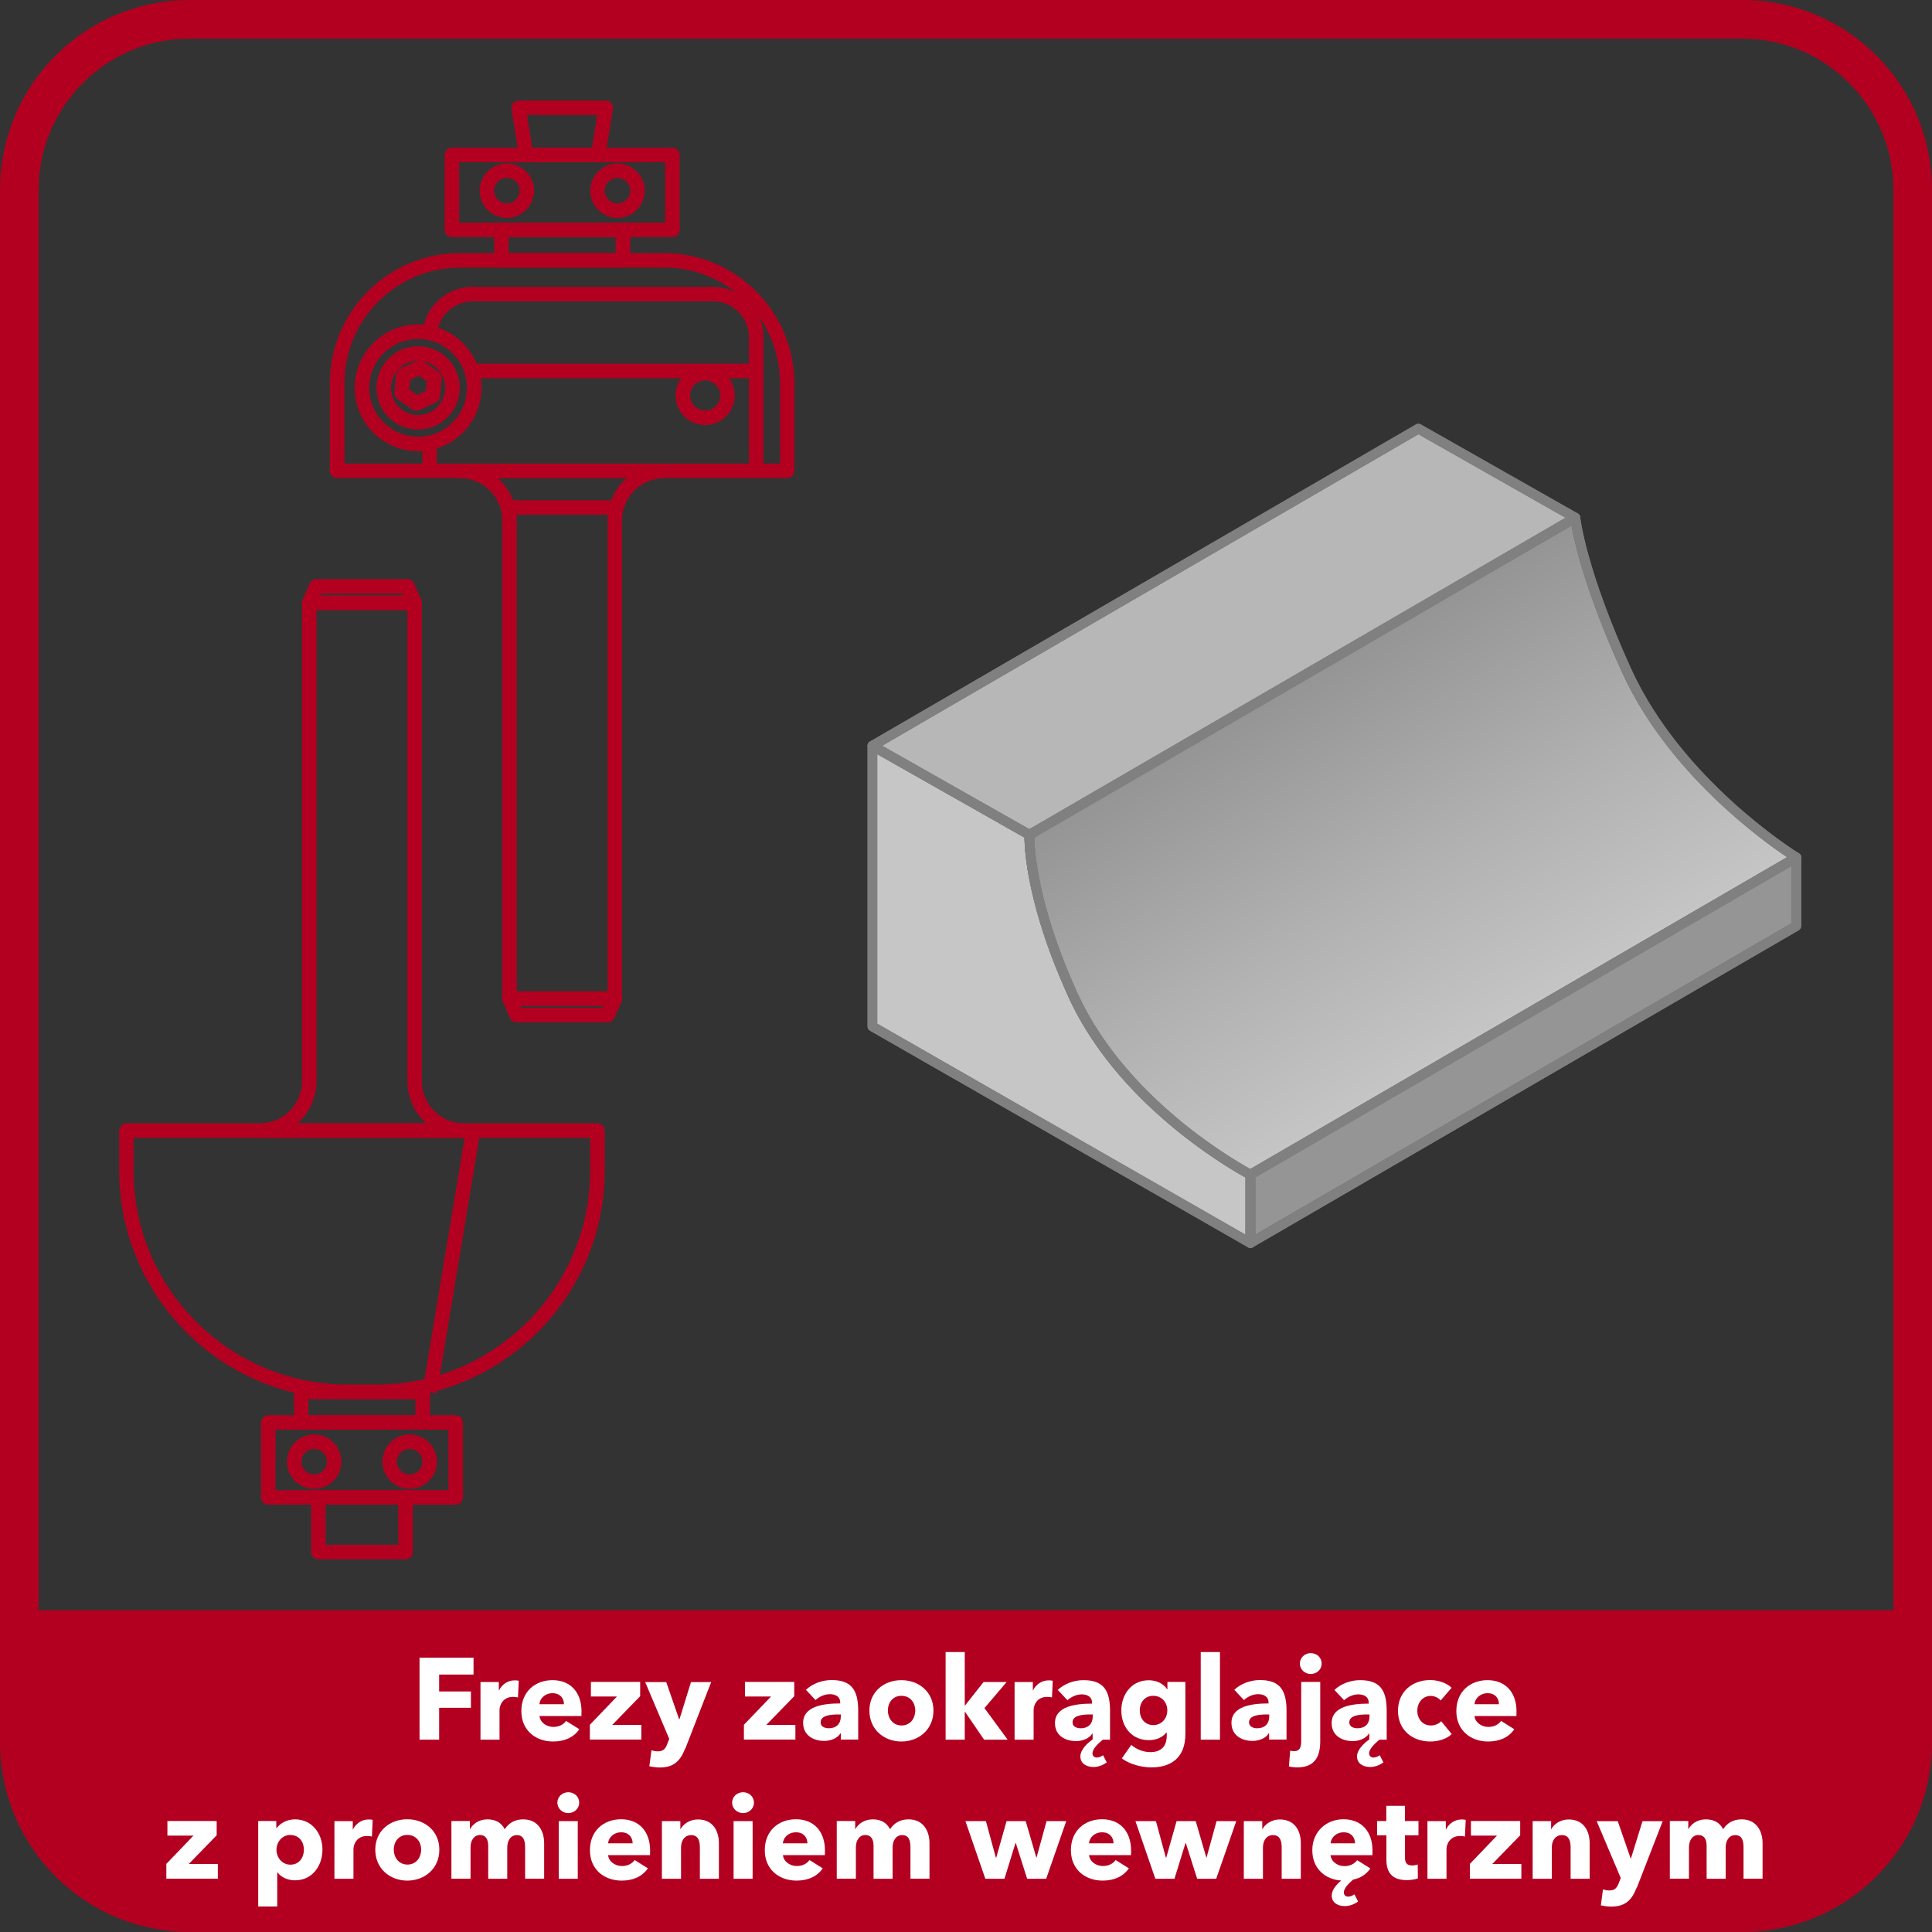 <?xml version="1.0" encoding="UTF-8"?>
<svg id="Warstwa_6" xmlns="http://www.w3.org/2000/svg" width="200" height="200" xmlns:xlink="http://www.w3.org/1999/xlink" viewBox="0 0 200 200">
  <rect x="0" y="0" width="200" height="200" fill="#333333" stroke="none"/>
  <defs>
    <style>
      .cls-1 {
        fill: #fff;
      }

      .cls-2 {
        fill: url(#Gradient_bez_nazwy_37);
      }

      .cls-3 {
        fill: #b30020;
      }

      .cls-4 {
        fill: #959595;
      }

      .cls-5 {
        fill: gray;
      }

      .cls-6 {
        fill: #c6c6c6;
      }

      .cls-7 {
        fill: #b7b7b7;
      }
    </style>
    <linearGradient id="Gradient_bez_nazwy_37" data-name="Gradient bez nazwy 37" x1="154.43" y1="106.59" x2="133.9" y2="71.02" gradientUnits="userSpaceOnUse">
      <stop offset="0" stop-color="#c5c5c5"/>
      <stop offset=".45" stop-color="#b1b1b1"/>
      <stop offset="1" stop-color="#959595"/>
    </linearGradient>
  </defs>
  <path class="cls-3" d="M180.36,4c8.62,0,15.64,7.02,15.64,15.64v160.72c0,8.62-7.02,15.64-15.64,15.64H19.64c-8.62,0-15.64-7.02-15.64-15.64V19.64c0-8.62,7.02-15.64,15.64-15.64h160.72M180.36,0H19.64C8.79,0,0,8.79,0,19.64v160.72C0,191.21,8.79,200,19.64,200h160.72c10.85,0,19.64-8.79,19.64-19.64V19.64c0-10.85-8.79-19.64-19.64-19.64h0Z"/>
  <path class="cls-3" d="M-.09,166.69h200.18v7.19c0,14.41-11.7,26.12-26.12,26.12H26.02C11.61,200-.09,188.3-.09,173.88v-7.19H-.09Z"/>
  <g>
    <path class="cls-1" d="M45.46,173.35v1.75h3.29v1.69h-3.29v3.3h-2.03v-8.49h5.59v1.75h-3.56Z"/>
    <path class="cls-1" d="M53.61,175.72c-.18-.05-.35-.06-.5-.06-1.05,0-1.4.86-1.4,1.36v3.07h-1.97v-5.97h1.9v.86h.02c.3-.6.89-1.03,1.62-1.03.16,0,.32.01.42.05l-.08,1.73Z"/>
    <path class="cls-1" d="M60.18,177.64h-4.33c.06.66.72,1.13,1.43,1.13.62,0,1.06-.26,1.32-.62l1.37.86c-.56.82-1.5,1.27-2.71,1.27-1.8,0-3.29-1.14-3.29-3.15s1.42-3.2,3.23-3.2,3,1.21,3,3.25c0,.16,0,.32-.01.47ZM58.38,176.42c0-.62-.4-1.14-1.18-1.14s-1.31.53-1.36,1.14h2.53Z"/>
    <path class="cls-1" d="M61.06,180.09v-1.54l2.81-2.93h-2.7v-1.51h5.1v1.48l-2.89,2.97h3.01v1.52h-5.33Z"/>
    <path class="cls-1" d="M70.93,180.99c-.48,1.25-1.13,1.98-2.63,1.98-.37,0-.79-.06-1.08-.13l.22-1.65c.19.06.44.11.64.11.61,0,.82-.29,1.01-.8l.19-.49-2.49-5.88h2.18l1.33,3.84h.04l1.19-3.84h2.09l-2.67,6.87Z"/>
    <path class="cls-1" d="M77.01,180.09v-1.54l2.81-2.93h-2.7v-1.51h5.1v1.48l-2.89,2.97h3.01v1.52h-5.33Z"/>
    <path class="cls-1" d="M83.43,174.93c.7-.66,1.69-1.01,2.66-1.01,2,0,2.75.98,2.75,3.15v3.01h-1.8v-.64h-.04c-.3.49-.98.78-1.69.78-.95,0-2.17-.47-2.17-1.87,0-1.73,2.1-2.01,3.84-2.01v-.1c0-.59-.47-.86-1.08-.86-.56,0-1.12.28-1.48.61l-1-1.07ZM87.04,177.48h-.25c-.86,0-1.84.11-1.84.82,0,.46.46.61.85.61.79,0,1.24-.48,1.24-1.22v-.2Z"/>
    <path class="cls-1" d="M93.31,180.28c-1.8,0-3.31-1.25-3.31-3.2s1.51-3.15,3.31-3.15,3.32,1.2,3.32,3.15-1.51,3.2-3.32,3.2ZM93.31,175.55c-.92,0-1.4.75-1.4,1.52s.49,1.55,1.42,1.55,1.42-.78,1.42-1.55-.5-1.52-1.43-1.52Z"/>
    <path class="cls-1" d="M104.3,180.09h-2.43l-1.96-2.87h-.04v2.87h-1.98v-9.07h1.98v5.52h.04l1.91-2.42h2.39l-2.3,2.7,2.4,3.27Z"/>
    <path class="cls-1" d="M108.9,175.72c-.18-.05-.35-.06-.5-.06-1.06,0-1.4.86-1.4,1.36v3.07h-1.97v-5.97h1.89v.86h.02c.3-.6.89-1.03,1.62-1.03.16,0,.32.01.42.05l-.08,1.73Z"/>
    <path class="cls-1" d="M113.2,182.92c-.65,0-1.36-.31-1.36-1.09,0-.7.7-1.37,1.27-1.76v-.61h-.04c-.3.49-.98.78-1.69.78-.95,0-2.17-.47-2.17-1.87,0-1.73,2.1-2.01,3.84-2.01v-.1c0-.59-.47-.86-1.08-.86-.56,0-1.12.28-1.47.61l-1-1.07c.7-.66,1.69-1.01,2.66-1.01,2,0,2.75.98,2.75,3.15v3.01h-.74c-.6.48-1.08,1-1.08,1.42,0,.25.19.43.44.43.23,0,.46-.1.66-.24l.38.74c-.37.28-.88.48-1.38.48ZM113.11,177.48h-.25c-.86,0-1.83.11-1.83.82,0,.46.46.61.85.61.79,0,1.24-.48,1.24-1.22v-.2Z"/>
    <path class="cls-1" d="M119.2,182.96c-1.04,0-2.27-.33-3.07-.93l.98-1.4c.58.5,1.31.75,1.98.75,1.15,0,1.69-.67,1.69-1.67v-.36h-.04c-.37.48-1.02.79-1.81.79-1.81,0-2.85-1.42-2.85-3.07s1.04-3.13,2.84-3.13c.74,0,1.49.3,1.91.94h.02v-.77h1.86v5.41c0,2.34-1.39,3.44-3.51,3.44ZM119.39,175.55c-.89,0-1.4.68-1.4,1.51s.52,1.52,1.4,1.52,1.45-.71,1.45-1.52-.56-1.51-1.45-1.51Z"/>
    <path class="cls-1" d="M124.3,180.09v-9.07h1.99v9.07h-1.99Z"/>
    <path class="cls-1" d="M127.77,174.93c.7-.66,1.69-1.01,2.66-1.01,2,0,2.75.98,2.75,3.15v3.01h-1.8v-.64h-.04c-.3.49-.98.78-1.69.78-.95,0-2.17-.47-2.17-1.87,0-1.73,2.1-2.01,3.84-2.01v-.1c0-.59-.47-.86-1.08-.86-.56,0-1.12.28-1.47.61l-1-1.07ZM131.38,177.48h-.25c-.86,0-1.83.11-1.83.82,0,.46.46.61.85.61.79,0,1.24-.48,1.24-1.22v-.2Z"/>
    <path class="cls-1" d="M134.28,182.96c-.26,0-.64-.04-.85-.1l.13-1.64c.14.05.31.06.42.06.58,0,.72-.43.72-1.04v-6.13h1.97v6.13c0,1.47-.46,2.72-2.39,2.72ZM135.69,173.29c-.64,0-1.13-.49-1.13-1.08s.49-1.08,1.13-1.08,1.13.48,1.13,1.08-.5,1.08-1.13,1.08Z"/>
    <path class="cls-1" d="M141.84,182.92c-.65,0-1.36-.31-1.36-1.09,0-.7.7-1.37,1.27-1.76v-.61h-.04c-.3.49-.98.78-1.69.78-.95,0-2.17-.47-2.17-1.87,0-1.73,2.1-2.01,3.84-2.01v-.1c0-.59-.47-.86-1.08-.86-.56,0-1.12.28-1.47.61l-1-1.07c.7-.66,1.69-1.01,2.66-1.01,2,0,2.75.98,2.75,3.15v3.01h-.74c-.6.48-1.08,1-1.08,1.42,0,.25.19.43.44.43.23,0,.46-.1.66-.24l.38.74c-.37.28-.88.48-1.38.48ZM141.76,177.48h-.25c-.86,0-1.83.11-1.83.82,0,.46.46.61.85.61.79,0,1.24-.48,1.24-1.22v-.2Z"/>
    <path class="cls-1" d="M149.14,176.04c-.22-.29-.65-.48-1.04-.48-.83,0-1.38.71-1.38,1.54s.54,1.52,1.4,1.52c.4,0,.83-.16,1.07-.44l1.09,1.33c-.49.48-1.33.77-2.21.77-1.88,0-3.35-1.2-3.35-3.18s1.48-3.18,3.33-3.18c.85,0,1.75.32,2.22.8l-1.14,1.32Z"/>
    <path class="cls-1" d="M156.97,177.64h-4.33c.06.66.72,1.13,1.43,1.13.62,0,1.06-.26,1.32-.62l1.37.86c-.56.82-1.5,1.27-2.71,1.27-1.8,0-3.29-1.14-3.29-3.15s1.42-3.2,3.23-3.2,3,1.21,3,3.25c0,.16,0,.32-.01.47ZM155.17,176.42c0-.62-.4-1.14-1.17-1.14s-1.31.53-1.36,1.14h2.53Z"/>
    <path class="cls-1" d="M17.22,194.49v-1.54l2.81-2.93h-2.7v-1.51h5.1v1.48l-2.89,2.97h3.01v1.52h-5.33Z"/>
    <path class="cls-1" d="M30.53,194.65c-.73,0-1.44-.31-1.81-.83h-.02v3.54h-1.97v-8.85h1.87v.73h.04c.36-.48,1.03-.9,1.91-.9,1.74,0,2.83,1.46,2.83,3.13s-1.04,3.18-2.84,3.18ZM30.06,189.95c-.89,0-1.44.78-1.44,1.54s.55,1.54,1.44,1.54c.94,0,1.4-.77,1.4-1.55s-.47-1.52-1.4-1.52Z"/>
    <path class="cls-1" d="M38.49,190.12c-.18-.05-.35-.06-.5-.06-1.05,0-1.4.86-1.4,1.36v3.07h-1.97v-5.97h1.9v.86h.02c.3-.6.89-1.03,1.62-1.03.16,0,.32.01.42.05l-.08,1.73Z"/>
    <path class="cls-1" d="M42.16,194.68c-1.8,0-3.31-1.25-3.31-3.2s1.51-3.15,3.31-3.15,3.32,1.2,3.32,3.15-1.51,3.2-3.32,3.2ZM42.16,189.95c-.92,0-1.4.75-1.4,1.52s.49,1.55,1.42,1.55,1.42-.78,1.42-1.55-.5-1.52-1.43-1.52Z"/>
    <path class="cls-1" d="M54.36,194.49v-3.26c0-.68-.16-1.26-.85-1.26s-1,.62-1,1.29v3.23h-1.97v-3.41c0-.68-.26-1.12-.85-1.12-.62,0-.98.56-.98,1.28v3.24h-1.98v-5.97h1.91v.83h.02c.28-.5.89-1,1.79-1s1.46.37,1.8,1.02c.4-.62,1.02-1.02,1.91-1.02,1.62,0,2.17,1.32,2.17,2.45v3.69h-1.97Z"/>
    <path class="cls-1" d="M58.83,187.69c-.64,0-1.13-.49-1.13-1.08s.49-1.08,1.13-1.08,1.13.48,1.13,1.08-.5,1.08-1.13,1.08ZM57.84,194.49v-5.97h1.97v5.97h-1.97Z"/>
    <path class="cls-1" d="M67.28,192.04h-4.33c.06.66.72,1.13,1.43,1.13.62,0,1.06-.26,1.32-.62l1.37.86c-.56.82-1.5,1.27-2.71,1.27-1.8,0-3.29-1.14-3.29-3.15s1.42-3.2,3.23-3.2,3,1.21,3,3.25c0,.16,0,.32-.01.47ZM65.49,190.82c0-.62-.4-1.14-1.18-1.14s-1.31.53-1.36,1.14h2.53Z"/>
    <path class="cls-1" d="M72.45,194.49v-3.26c0-.66-.18-1.26-.89-1.26s-1.06.6-1.06,1.28v3.24h-1.98v-5.97h1.91v.83h.02c.28-.53.96-1,1.79-1,1.61,0,2.18,1.25,2.18,2.45v3.69h-1.98Z"/>
    <path class="cls-1" d="M76.92,187.69c-.64,0-1.13-.49-1.13-1.08s.49-1.08,1.13-1.08,1.13.48,1.13,1.08-.5,1.08-1.13,1.08ZM75.94,194.49v-5.97h1.97v5.97h-1.97Z"/>
    <path class="cls-1" d="M85.38,192.04h-4.33c.06.66.72,1.13,1.43,1.13.62,0,1.06-.26,1.32-.62l1.37.86c-.56.82-1.5,1.27-2.71,1.27-1.8,0-3.29-1.14-3.29-3.15s1.42-3.2,3.23-3.2,3,1.21,3,3.25c0,.16,0,.32-.01.47ZM83.58,190.82c0-.62-.4-1.14-1.18-1.14s-1.31.53-1.36,1.14h2.53Z"/>
    <path class="cls-1" d="M94.25,194.49v-3.26c0-.68-.16-1.26-.85-1.26s-1,.62-1,1.29v3.23h-1.97v-3.41c0-.68-.26-1.12-.85-1.12-.62,0-.98.56-.98,1.28v3.24h-1.98v-5.97h1.91v.83h.02c.28-.5.89-1,1.79-1s1.46.37,1.8,1.02c.4-.62,1.02-1.02,1.91-1.02,1.62,0,2.17,1.32,2.17,2.45v3.69h-1.97Z"/>
    <path class="cls-1" d="M108.31,194.49h-1.98l-1.18-3.72h-.02l-1.15,3.72h-1.98l-2.06-5.97h2.12l1.03,3.78h.04l1.07-3.78h1.98l1.1,3.78h.02l1.04-3.78h2.04l-2.08,5.97Z"/>
    <path class="cls-1" d="M117.07,192.04h-4.33c.06.66.72,1.13,1.43,1.13.62,0,1.06-.26,1.32-.62l1.37.86c-.56.82-1.5,1.27-2.71,1.27-1.8,0-3.29-1.14-3.29-3.15s1.42-3.2,3.23-3.2,3,1.21,3,3.25c0,.16,0,.32-.01.47ZM115.27,190.82c0-.62-.4-1.14-1.18-1.14s-1.31.53-1.36,1.14h2.53Z"/>
    <path class="cls-1" d="M125.91,194.49h-1.98l-1.18-3.72h-.02l-1.15,3.72h-1.98l-2.06-5.97h2.12l1.03,3.78h.04l1.07-3.78h1.98l1.1,3.78h.02l1.04-3.78h2.04l-2.08,5.97Z"/>
    <path class="cls-1" d="M132.68,194.49v-3.26c0-.66-.18-1.26-.89-1.26s-1.05.6-1.05,1.28v3.24h-1.98v-5.97h1.91v.83h.02c.28-.53.96-1,1.79-1,1.61,0,2.18,1.25,2.18,2.45v3.69h-1.98Z"/>
    <path class="cls-1" d="M139.21,197.32c-.65,0-1.35-.31-1.35-1.09,0-.59.49-1.15.98-1.56-1.67-.11-2.99-1.24-2.99-3.14s1.42-3.2,3.23-3.2,3,1.21,3,3.25c0,.16,0,.32-.01.47h-4.33c.06.66.72,1.13,1.43,1.13.62,0,1.06-.26,1.32-.62l1.37.86c-.41.6-1.02,1-1.79,1.16-.54.46-.96.94-.96,1.33,0,.25.19.43.44.43.23,0,.46-.1.66-.24l.38.74c-.37.28-.88.48-1.38.48ZM140.27,190.82c0-.62-.4-1.14-1.17-1.14s-1.31.53-1.36,1.14h2.53Z"/>
    <path class="cls-1" d="M145.44,189.99v2.28c0,.55.18.84.74.84.19,0,.43-.04.58-.1l.02,1.44c-.26.1-.72.18-1.14.18-1.59,0-2.12-.85-2.12-2.12v-2.52h-.96v-1.48h.95v-1.57h1.93v1.57h1.4v1.48h-1.4Z"/>
    <path class="cls-1" d="M151.64,190.12c-.18-.05-.35-.06-.5-.06-1.05,0-1.4.86-1.4,1.36v3.07h-1.97v-5.97h1.9v.86h.02c.3-.6.89-1.03,1.62-1.03.16,0,.32.01.42.05l-.08,1.73Z"/>
    <path class="cls-1" d="M152.16,194.49v-1.54l2.81-2.93h-2.7v-1.51h5.1v1.48l-2.89,2.97h3.01v1.52h-5.33Z"/>
    <path class="cls-1" d="M162.59,194.49v-3.26c0-.66-.18-1.26-.89-1.26s-1.06.6-1.06,1.28v3.24h-1.98v-5.97h1.91v.83h.02c.28-.53.96-1,1.79-1,1.61,0,2.18,1.25,2.18,2.45v3.69h-1.98Z"/>
    <path class="cls-1" d="M169.43,195.39c-.48,1.25-1.13,1.98-2.63,1.98-.37,0-.79-.06-1.08-.13l.22-1.65c.19.06.44.11.64.11.61,0,.82-.29,1.01-.8l.19-.49-2.49-5.88h2.18l1.33,3.84h.04l1.19-3.84h2.09l-2.67,6.87Z"/>
    <path class="cls-1" d="M180.49,194.49v-3.26c0-.68-.16-1.26-.85-1.26s-1,.62-1,1.29v3.23h-1.97v-3.41c0-.68-.26-1.12-.85-1.12-.62,0-.98.56-.98,1.28v3.24h-1.98v-5.97h1.91v.83h.02c.28-.5.89-1,1.79-1s1.46.37,1.8,1.02c.4-.62,1.02-1.02,1.91-1.02,1.62,0,2.17,1.32,2.17,2.45v3.69h-1.97Z"/>
  </g>
  <g>
    <g>
      <g>
        <path class="cls-5" d="M129.67,121.15s-.09-.05-.24-.13c-.52-.28-1.82-1.02-3.54-2.2-.2-.13-.4-.28-.61-.43-.22-.15-.45-.31-.69-.49-.2-.15-.42-.3-.63-.47-.74-.55-1.51-1.16-2.3-1.83-.68-.59-1.38-1.2-2.07-1.86-.23-.22-.47-.45-.7-.68-.03-.02-.05-.04-.07-.07-.44-.44-.88-.89-1.32-1.37-.3-.33-.61-.68-.91-1.03-.23-.26-.45-.53-.67-.8-1.68-2.07-3.21-4.39-4.39-6.97-.14-.3-.27-.59-.39-.88-.25-.57-.49-1.13-.71-1.68-.2-.47-.38-.94-.55-1.39-.72-1.9-1.25-3.61-1.65-5.1-.06-.21-.11-.41-.16-.61-.5-1.98-.75-3.55-.88-4.67-.02-.2-.04-.39-.06-.56,0-.04-.01-.07,0-.1-.02-.15-.03-.29-.04-.41-.02-.32-.03-.55-.03-.72v-.26c.01-.19-.09-.37-.25-.46l-.25-.14-15.25-8.64-.75-.43c-.16-.09-.35-.09-.5,0-.16.09-.25.26-.25.44v29.05c0,.18.09.35.25.44l39.13,22.42c.08.04.16.06.25.06s.17-.02.25-.06c.15-.09.25-.26.25-.44v-7.09c0-.18-.11-.36-.27-.44ZM90.81,78.06l15.25,8.64h0c0,.14,0,.3.01.51.01.07.01.14.01.22.02.38.06.87.14,1.47.02.19.05.4.08.61.02.14.04.27.06.42.05.28.1.59.16.9.12.64.27,1.34.45,2.11.05.19.1.39.15.59.15.6.33,1.23.53,1.9.07.22.13.45.21.68.15.49.32.99.5,1.52.16.46.33.93.52,1.42.29.78.62,1.6.98,2.44.24.57.49,1.15.76,1.74.24.52.49,1.04.76,1.54.11.22.23.43.35.64.34.62.71,1.22,1.09,1.81.18.28.37.56.56.84.2.29.4.57.6.85.26.35.51.69.78,1.02.18.24.37.47.55.69.69.83,1.39,1.62,2.1,2.36.24.24.47.48.71.72.44.44.87.86,1.31,1.25,1.22,1.13,2.43,2.13,3.55,2.99.22.17.44.34.65.49,1.53,1.14,2.87,2.01,3.86,2.62.39.24.72.43.98.58.2.11.35.2.47.26v5.93l-38.13-21.85v-27.91Z"/>
        <path class="cls-6" d="M128.94,121.89v5.93l-38.13-21.85v-27.9l15.25,8.64c0,.13,0,.29.01.5.01.07.01.14.01.22.02.38.06.87.14,1.47.02.19.05.4.08.61.02.14.04.27.06.42.05.28.1.59.16.9.12.64.27,1.34.45,2.11.05.19.1.39.15.59.15.6.33,1.23.53,1.9.07.22.13.45.21.68.15.49.32.99.5,1.52.16.46.33.93.52,1.42.29.78.62,1.6.98,2.44.24.57.49,1.15.76,1.74.24.52.49,1.04.76,1.54.11.22.23.43.35.64.34.62.71,1.22,1.09,1.81.18.28.37.56.56.84.2.29.4.57.6.85.26.35.51.69.78,1.02.18.24.37.47.55.69.69.83,1.39,1.62,2.1,2.36.24.24.47.48.71.72.44.44.87.86,1.31,1.25,1.22,1.13,2.43,2.13,3.55,2.99.22.17.44.34.65.49,1.53,1.14,2.87,2.01,3.86,2.62.39.24.72.43.98.58.2.11.35.2.47.26Z"/>
      </g>
      <g>
        <path class="cls-5" d="M186.21,88.33s-.02-.01-.04-.02c-.81-.51-12.17-7.76-17.32-19.07-4.68-10.3-5.27-15.64-5.27-15.7,0-.03-.01-.06-.02-.08-.03-.13-.12-.23-.23-.3h-.02c-.15-.09-.34-.08-.48,0l-.76.44-55.51,32.24-.25.14c-.15.09-.24.24-.25.41v.32c0,.13,0,.29.01.5.01.07.01.14.01.22.02.38.06.87.14,1.47.02.19.05.4.08.61.02.14.04.27.06.42.05.28.1.59.16.9.12.64.27,1.34.45,2.11.05.19.1.39.15.59.15.6.33,1.23.53,1.9.07.22.13.45.21.68.15.49.32.99.5,1.52.16.46.33.93.52,1.42.29.78.62,1.6.98,2.44.24.57.49,1.15.76,1.74.24.52.49,1.04.76,1.54.11.22.23.43.35.64.34.62.71,1.22,1.09,1.81.18.28.37.56.56.84.2.29.4.57.6.85.26.35.51.69.78,1.02.18.24.37.47.55.69.69.83,1.39,1.62,2.1,2.36.24.24.47.48.71.72.44.44.87.86,1.31,1.25,1.22,1.13,2.43,2.13,3.55,2.99.22.17.44.34.65.49,1.53,1.14,2.87,2.01,3.86,2.62.39.24.72.43.98.58.2.11.35.2.47.26h0c.17.1.26.15.27.15.07.04.15.05.23.05.09,0,.17-.02.25-.06l.25-.15,55.52-32.24h0s.75-.44.75-.44c.15-.09.25-.25.25-.43h0c0-.19-.1-.35-.25-.44ZM125.89,118.82c-.2-.13-.4-.27-.61-.43-.22-.15-.45-.31-.69-.49-.2-.15-.42-.3-.63-.47-.74-.55-1.51-1.16-2.3-1.83-.68-.59-1.38-1.2-2.07-1.86-.23-.22-.47-.45-.7-.68-.03-.02-.05-.04-.07-.07-.44-.44-.88-.89-1.32-1.37-.3-.33-.61-.68-.91-1.03-.23-.26-.45-.53-.67-.8-1.68-2.07-3.21-4.39-4.39-6.97-.14-.3-.27-.59-.39-.88-.25-.57-.49-1.13-.71-1.68-.2-.47-.38-.94-.55-1.39-.72-1.9-1.25-3.61-1.65-5.1-.06-.21-.11-.41-.16-.61-.5-1.98-.75-3.55-.88-4.67-.02-.2-.04-.39-.06-.56,0-.04-.01-.07,0-.1-.02-.15-.03-.29-.04-.41-.02-.32-.03-.55-.03-.72l55.63-32.3c.31,1.81,1.45,6.89,5.25,15.25,4.7,10.3,14.39,17.3,17.06,19.09l-55.57,32.28c-.52-.28-1.82-1.02-3.54-2.2Z"/>
        <path class="cls-2" d="M185,88.74l-55.57,32.28c-.52-.28-1.82-1.02-3.54-2.2-.2-.13-.4-.28-.61-.43-.22-.15-.45-.31-.69-.49-.2-.15-.42-.3-.63-.47-.74-.55-1.51-1.16-2.3-1.83-.68-.59-1.38-1.2-2.07-1.86-.23-.22-.47-.45-.7-.68-.03-.02-.05-.04-.07-.07-.44-.44-.88-.89-1.32-1.37-.3-.33-.61-.68-.91-1.03-.23-.26-.45-.53-.67-.8-1.68-2.07-3.21-4.39-4.39-6.97-.14-.3-.27-.59-.39-.88-.25-.57-.49-1.13-.71-1.68-.2-.47-.38-.94-.55-1.39-.72-1.9-1.25-3.61-1.65-5.1-.06-.21-.11-.41-.16-.61-.5-1.98-.75-3.55-.88-4.67-.02-.2-.04-.39-.06-.56,0-.04-.01-.07,0-.1-.02-.15-.03-.29-.04-.41-.02-.32-.03-.55-.03-.72l55.63-32.3c.31,1.81,1.45,6.89,5.25,15.25,4.7,10.3,14.39,17.3,17.06,19.09Z"/>
      </g>
      <g>
        <path class="cls-5" d="M186.21,88.33s-.02-.01-.04-.02c-.15-.07-.32-.06-.46.02l-.71.41-55.57,32.28-.24.14c-.16.09-.25.26-.25.43v7.09c0,.18.09.35.25.44.08.04.16.06.25.06s.17-.02.25-.06l56.52-32.82c.15-.09.25-.26.25-.44v-7.1c0-.18-.1-.34-.25-.43ZM185.46,95.58l-55.52,32.24v-5.94l55.52-32.25v5.95Z"/>
        <polygon class="cls-4" points="185.46 89.64 185.46 95.58 129.94 127.82 129.94 121.88 185.46 89.64"/>
      </g>
      <g>
        <path class="cls-5" d="M163.56,53.46c-.03-.13-.12-.23-.23-.3h-.02s-16.23-9.22-16.23-9.22c-.16-.09-.35-.09-.5,0l-56.52,32.83c-.16.09-.25.26-.25.44s.1.34.25.43l.75.42h0s15.25,8.65,15.25,8.65l.25.14c.08.04.16.06.25.06s.17-.02.25-.06l.25-.15,55.63-32.3.64-.37c.16-.09.25-.26.25-.44,0-.04-.01-.09-.02-.13ZM106.56,85.84l-15.25-8.64,55.52-32.25,15.24,8.65-55.51,32.24Z"/>
        <polygon class="cls-7" points="162.07 53.6 106.56 85.84 91.31 77.2 146.83 44.95 162.07 53.6"/>
      </g>
    </g>
    <g>
      <path class="cls-5" d="M129.44,129.18c-.09,0-.17-.02-.25-.07l-39.13-22.42c-.16-.09-.25-.25-.25-.43v-29.06c0-.18.09-.34.25-.43.15-.09.34-.09.5,0l16.25,9.21c.16.09.26.27.25.46,0,.06-.2,6.13,4.48,16.38,5.31,11.66,18.01,18.27,18.13,18.33.17.09.27.26.27.45v7.09c0,.18-.1.34-.25.43-.08.04-.16.07-.25.07ZM90.81,105.97l38.13,21.85v-5.93c-1.91-1.05-13.3-7.65-18.31-18.66-4.24-9.3-4.56-15.14-4.57-16.53l-15.25-8.64v27.91Z"/>
      <path class="cls-5" d="M129.44,122.09c-.08,0-.16-.02-.23-.05-.13-.07-13.13-6.83-18.59-18.81-4.78-10.5-4.58-16.58-4.56-16.84,0-.17.1-.32.25-.41l56.52-32.82c.15-.09.33-.09.48-.01.15.08.25.23.27.4,0,.05.59,5.4,5.28,15.69,5.32,11.68,17.25,19.03,17.36,19.1.15.09.24.26.24.43,0,.18-.1.34-.25.43l-56.52,32.83c-.08.04-.16.07-.25.07ZM107.06,86.7c.02,1.28.35,7.07,4.48,16.11,4.91,10.78,16.12,17.23,17.9,18.21l55.57-32.28c-2.67-1.79-12.36-8.79-17.06-19.09-3.81-8.36-4.94-13.44-5.25-15.25l-55.63,32.3Z"/>
      <path class="cls-5" d="M129.44,129.18c-.09,0-.17-.02-.25-.07-.15-.09-.25-.25-.25-.43v-7.09c0-.18.09-.34.25-.43l56.52-32.83c.15-.09.35-.09.5,0,.15.09.25.25.25.43v7.1c0,.18-.09.34-.25.43l-56.52,32.82c-.08.04-.16.07-.25.07ZM129.94,121.88v5.93l55.52-32.24v-5.94l-55.52,32.25Z"/>
      <path class="cls-5" d="M106.56,86.91c-.08,0-.17-.02-.25-.07l-16.25-9.21c-.16-.09-.25-.25-.25-.43,0-.18.09-.35.25-.44l56.52-32.83c.15-.09.34-.09.5,0l16.25,9.22c.16.09.25.25.25.43,0,.18-.09.35-.25.44l-56.52,32.82c-.08.04-.16.07-.25.07ZM91.32,77.2l15.24,8.64,55.52-32.24-15.24-8.65-55.52,32.25Z"/>
    </g>
  </g>
  <g>
    <g>
      <path class="cls-3" d="M47.17,155.76h-19.4c-.41,0-.75-.34-.75-.75v-7.76c0-.41.34-.75.75-.75h19.4c.41,0,.75.34.75.75v7.76c0,.41-.34.75-.75.75ZM28.52,154.26h17.9v-6.26h-17.9v6.26Z"/>
      <path class="cls-3" d="M43.76,148h-12.58c-.41,0-.75-.34-.75-.75v-3.15c0-.41.34-.75.75-.75h12.58c.41,0,.75.34.75.75v3.15c0,.41-.34.75-.75.75ZM31.92,146.5h11.08v-1.65h-11.08v1.65Z"/>
      <path class="cls-3" d="M41.98,161.42h-9.02c-.41,0-.75-.34-.75-.75v-5.66c0-.41.34-.75.75-.75h9.02c.41,0,.75.34.75.75v5.66c0,.41-.34.75-.75.75ZM33.71,159.92h7.52v-4.16h-7.52v4.16Z"/>
      <g>
        <path class="cls-3" d="M32.52,154.13c-1.56,0-2.82-1.27-2.82-2.82s1.27-2.82,2.82-2.82,2.82,1.27,2.82,2.82-1.27,2.82-2.82,2.82ZM32.52,149.99c-.73,0-1.32.59-1.32,1.32s.59,1.32,1.32,1.32,1.32-.59,1.32-1.32-.59-1.32-1.32-1.32Z"/>
        <path class="cls-3" d="M42.41,154.13c-1.56,0-2.82-1.27-2.82-2.82s1.27-2.82,2.82-2.82,2.82,1.27,2.82,2.82-1.27,2.82-2.82,2.82ZM42.41,149.99c-.73,0-1.32.59-1.32,1.32s.59,1.32,1.32,1.32,1.32-.59,1.32-1.32-.59-1.32-1.32-1.32Z"/>
      </g>
      <path class="cls-3" d="M42.92,63.15h-10.91c-.25,0-.49-.13-.63-.34s-.16-.48-.06-.71l.74-1.7c.12-.27.39-.45.69-.45h9.43c.3,0,.57.18.69.45l.74,1.7c.1.23.08.5-.06.71s-.37.34-.63.34ZM33.16,61.65h8.62l-.09-.2h-8.44l-.09.2Z"/>
      <path class="cls-3" d="M48.03,117.79h-21.14c-.41,0-.75-.34-.75-.75s.34-.75.75-.75c2.41,0,4.37-1.96,4.37-4.37v-49.52c0-.41.34-.75.75-.75h10.91c.41,0,.75.34.75.75v49.52c0,2.41,1.96,4.37,4.36,4.37.41,0,.75.34.75.75s-.34.75-.75.75ZM30.81,116.29h13.31c-1.2-1.07-1.95-2.63-1.95-4.37v-48.77h-9.41v48.77c0,1.73-.75,3.29-1.95,4.37Z"/>
      <path class="cls-3" d="M38.96,144.83h-2.98c-13.04,0-23.64-10.61-23.64-23.64v-4.15c0-.41.34-.75.75-.75h48.76c.41,0,.75.34.75.75v4.15c0,13.04-10.61,23.64-23.64,23.64ZM13.83,117.79v3.4c0,12.21,9.93,22.14,22.14,22.14h2.98c12.21,0,22.14-9.93,22.14-22.14v-3.4H13.83Z"/>
      <rect class="cls-3" x="32.9" y="129.69" width="27.7" height="1.5" transform="translate(-89.59 155.17) rotate(-80.56)"/>
    </g>
    <g>
      <path class="cls-3" d="M69.61,24.55h-22.83c-.41,0-.75-.34-.75-.75v-7.76c0-.41.34-.75.75-.75h22.83c.41,0,.75.34.75.75v7.76c0,.41-.34.75-.75.75ZM47.53,23.05h21.33v-6.26h-21.33v6.26Z"/>
      <path class="cls-3" d="M64.49,27.7h-12.58c-.41,0-.75-.34-.75-.75v-3.15c0-.41.34-.75.75-.75h12.58c.41,0,.75.34.75.75v3.15c0,.41-.34.75-.75.75ZM52.65,26.2h11.08v-1.65h-11.08v1.65Z"/>
      <path class="cls-3" d="M61.92,16.79h-7.45c-.37,0-.68-.27-.74-.63l-.78-4.88c-.04-.22.03-.44.17-.61.14-.17.35-.26.57-.26h9.02c.22,0,.43.1.57.26.14.17.2.39.17.61l-.79,4.88c-.06.36-.37.63-.74.63ZM55.11,15.29h6.17l.54-3.38h-7.26l.54,3.38Z"/>
      <g>
        <path class="cls-3" d="M63.92,22.56c-1.56,0-2.82-1.27-2.82-2.82s1.27-2.82,2.82-2.82,2.82,1.27,2.82,2.82-1.27,2.82-2.82,2.82ZM63.92,18.42c-.73,0-1.32.59-1.32,1.32s.59,1.32,1.32,1.32,1.32-.59,1.32-1.32-.59-1.32-1.32-1.32Z"/>
        <path class="cls-3" d="M52.47,22.56c-1.56,0-2.82-1.27-2.82-2.82s1.27-2.82,2.82-2.82,2.82,1.27,2.82,2.82-1.27,2.82-2.82,2.82ZM52.47,18.42c-.73,0-1.32.59-1.32,1.32s.59,1.32,1.32,1.32,1.32-.59,1.32-1.32-.59-1.32-1.32-1.32Z"/>
      </g>
      <path class="cls-3" d="M62.91,105.83h-9.43c-.3,0-.57-.18-.69-.45l-.74-1.7c-.1-.23-.08-.5.06-.71s.37-.34.63-.34h10.91c.25,0,.49.13.63.34s.16.48.06.71l-.74,1.7c-.12.27-.39.45-.69.45ZM53.97,104.33h8.44l.09-.2h-8.62l.09.2Z"/>
      <path class="cls-3" d="M63.65,104.13h-10.91c-.41,0-.75-.34-.75-.75v-49.52c0-2.41-1.96-4.36-4.37-4.36-.41,0-.75-.34-.75-.75s.34-.75.75-.75h21.14c.41,0,.75.34.75.75s-.34.75-.75.75c-2.41,0-4.37,1.96-4.37,4.36v49.52c0,.41-.34.75-.75.75ZM53.49,102.63h9.41v-48.77c0-1.73.75-3.29,1.95-4.36h-13.31c1.2,1.07,1.95,2.63,1.95,4.36v48.77Z"/>
      <path class="cls-3" d="M81.49,49.49h-46.6c-.41,0-.75-.34-.75-.75v-9.06c0-7.43,6.05-13.48,13.48-13.48h21.13c7.43,0,13.48,6.05,13.48,13.48v9.06c0,.41-.34.75-.75.75ZM35.65,47.99h45.1v-8.31c0-6.61-5.37-11.98-11.98-11.98h-21.13c-6.61,0-11.98,5.37-11.98,11.98v8.31Z"/>
      <path class="cls-3" d="M43.28,46.71c-3.62,0-6.56-2.94-6.56-6.56s2.94-6.56,6.56-6.56,6.56,2.94,6.56,6.56-2.94,6.56-6.56,6.56ZM43.28,35.09c-2.79,0-5.06,2.27-5.06,5.06s2.27,5.06,5.06,5.06,5.06-2.27,5.06-5.06-2.27-5.06-5.06-5.06Z"/>
      <path class="cls-3" d="M43.28,44.46c-2.38,0-4.31-1.93-4.31-4.31s1.93-4.31,4.31-4.31,4.31,1.93,4.31,4.31-1.93,4.31-4.31,4.31ZM43.28,37.35c-1.55,0-2.81,1.26-2.81,2.81s1.26,2.81,2.81,2.81,2.81-1.26,2.81-2.81-1.26-2.81-2.81-2.81Z"/>
      <path class="cls-3" d="M73,44c-1.69,0-3.06-1.37-3.06-3.06s1.37-3.06,3.06-3.06,3.06,1.37,3.06,3.06-1.37,3.06-3.06,3.06ZM73,39.38c-.86,0-1.56.7-1.56,1.56s.7,1.56,1.56,1.56,1.56-.7,1.56-1.56-.7-1.56-1.56-1.56Z"/>
      <rect class="cls-3" x="48.82" y="37.65" width="29.74" height="1.5"/>
      <path class="cls-3" d="M79.03,48.74h-1.5v-13.84c0-2.04-1.66-3.7-3.7-3.7h-24.91c-2.04,0-3.7,1.66-3.7,3.7h-1.5c0-2.87,2.33-5.2,5.2-5.2h24.91c2.87,0,5.2,2.33,5.2,5.2v13.84Z"/>
      <rect class="cls-3" x="43.72" y="45.84" width="1.5" height="2.9"/>
      <path class="cls-3" d="M43.12,42.52c-.15,0-.3-.05-.43-.13l-1.53-1.07c-.22-.15-.34-.41-.32-.68l.16-1.86c.02-.27.19-.5.43-.61l1.69-.79c.25-.11.53-.09.75.06l1.53,1.07c.22.15.34.41.32.68l-.16,1.86c-.02.27-.19.5-.43.61l-1.69.79c-.1.05-.21.07-.32.07ZM42.37,40.33l.82.57.91-.43.09-1-.82-.57-.91.43-.09,1Z"/>
      <rect class="cls-3" x="52.4" y="51.79" width="11.42" height="1.5"/>
    </g>
  </g>
</svg>